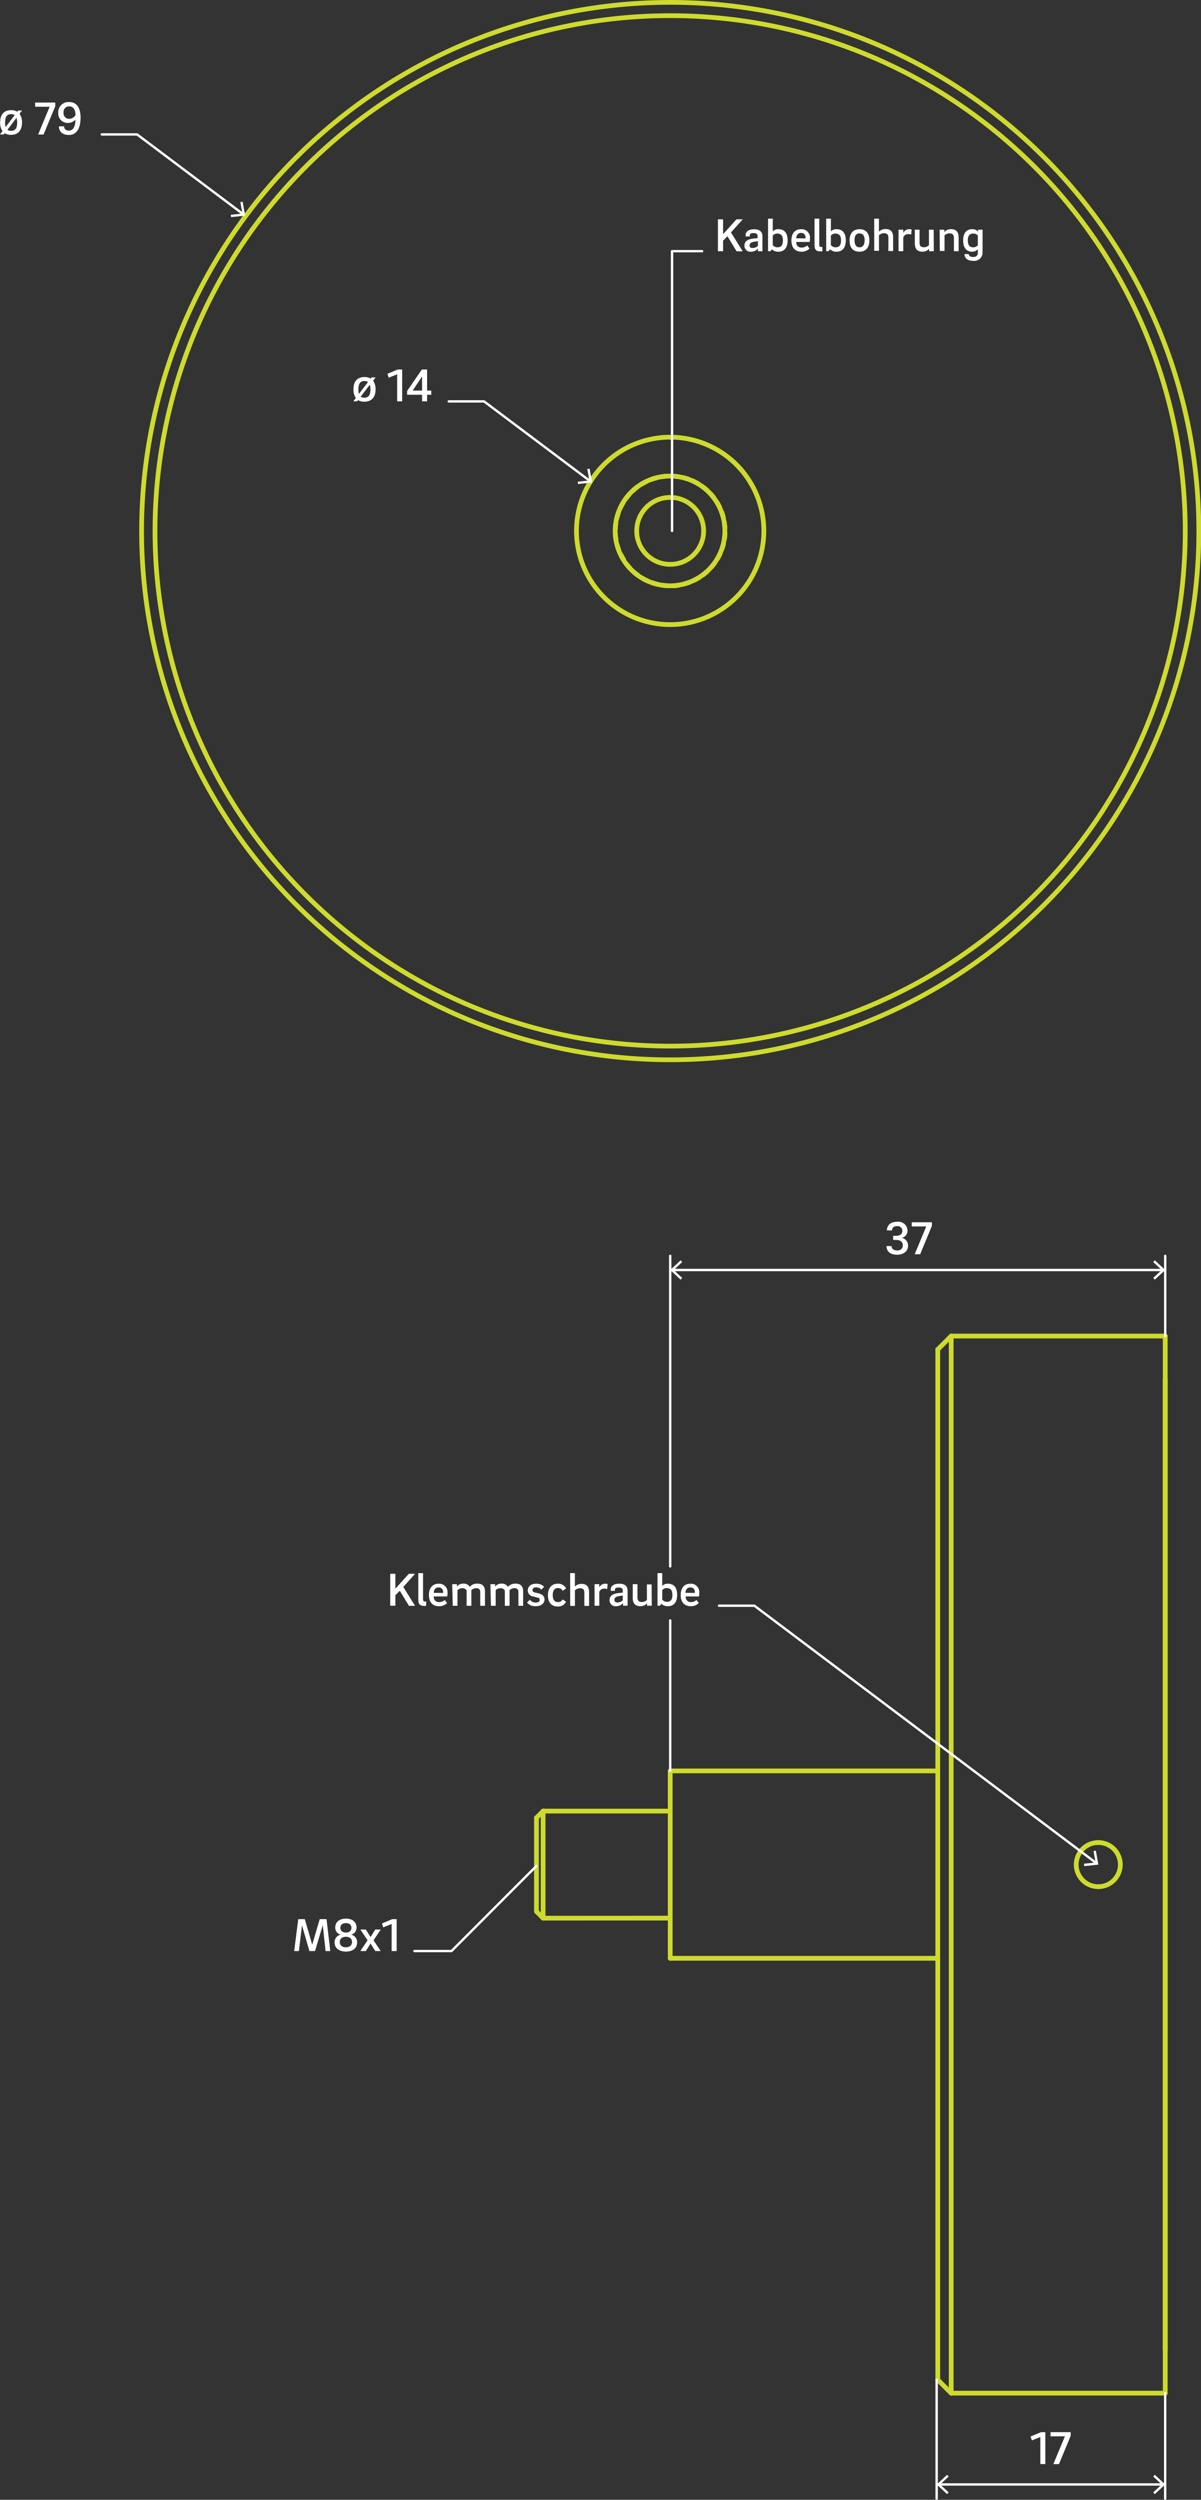 <svg id="_0" data-name="0" xmlns="http://www.w3.org/2000/svg" viewBox="0 0 254.46 529.54"><rect x="0" y="0" width="254.46" height="529.54" fill="#333333" stroke="none"/><title>mex_m53x</title><g id="ELLIPSE"><path d="M321.42,123.41a112,112,0,1,0,112,112,112,112,0,0,0-112-112Z" transform="translate(-179.42 -122.91)" fill="none" stroke="#cedb2d" stroke-linecap="round" stroke-linejoin="round"/></g><g id="ELLIPSE-2" data-name="ELLIPSE"><path d="M321.41,344.51A109.14,109.14,0,1,1,430.54,235.38,109.12,109.12,0,0,1,321.41,344.51Z" transform="translate(-179.42 -122.91)" fill="none" stroke="#cedb2d" stroke-linecap="round" stroke-linejoin="round"/></g><g id="ELLIPSE-3" data-name="ELLIPSE"><path d="M309.91,233.77a11.07,11.07,0,0,0-.11,1.13" transform="translate(-179.42 -122.91)" fill="none" stroke="#cedb2d" stroke-linecap="round" stroke-linejoin="round"/></g><g id="ELLIPSE-4" data-name="ELLIPSE"><path d="M310.44,231.56c-.12.36-.23.72-.32,1.09" transform="translate(-179.42 -122.91)" fill="none" stroke="#cedb2d" stroke-linecap="round" stroke-linejoin="round"/></g><g id="ELLIPSE-5" data-name="ELLIPSE"><path d="M311.4,229.49a9.71,9.71,0,0,0-.53,1" transform="translate(-179.42 -122.91)" fill="none" stroke="#cedb2d" stroke-linecap="round" stroke-linejoin="round"/></g><g id="ELLIPSE-6" data-name="ELLIPSE"><path d="M312.74,227.65c-.25.28-.49.58-.72.88" transform="translate(-179.42 -122.91)" fill="none" stroke="#cedb2d" stroke-linecap="round" stroke-linejoin="round"/></g><g id="ELLIPSE-7" data-name="ELLIPSE"><path d="M314.41,226.1c-.3.23-.59.47-.87.73" transform="translate(-179.42 -122.91)" fill="none" stroke="#cedb2d" stroke-linecap="round" stroke-linejoin="round"/></g><g id="ELLIPSE-8" data-name="ELLIPSE"><path d="M316.36,224.91c-.34.17-.68.35-1,.55" transform="translate(-179.42 -122.91)" fill="none" stroke="#cedb2d" stroke-linecap="round" stroke-linejoin="round"/></g><g id="ELLIPSE-9" data-name="ELLIPSE"><path d="M318.5,224.13a10.56,10.56,0,0,0-1.09.34" transform="translate(-179.42 -122.91)" fill="none" stroke="#cedb2d" stroke-linecap="round" stroke-linejoin="round"/></g><g id="ELLIPSE-10" data-name="ELLIPSE"><path d="M320.75,223.77c-.38,0-.76.07-1.14.13" transform="translate(-179.42 -122.91)" fill="none" stroke="#cedb2d" stroke-linecap="round" stroke-linejoin="round"/></g><g id="ELLIPSE-11" data-name="ELLIPSE"><path d="M323,223.87a11,11,0,0,0-1.14-.11" transform="translate(-179.42 -122.91)" fill="none" stroke="#cedb2d" stroke-linecap="round" stroke-linejoin="round"/></g><g id="ELLIPSE-12" data-name="ELLIPSE"><path d="M325.24,224.4c-.36-.12-.72-.23-1.09-.32" transform="translate(-179.42 -122.91)" fill="none" stroke="#cedb2d" stroke-linecap="round" stroke-linejoin="round"/></g><g id="ELLIPSE-13" data-name="ELLIPSE"><path d="M327.31,225.36c-.33-.19-.67-.37-1-.53" transform="translate(-179.42 -122.91)" fill="none" stroke="#cedb2d" stroke-linecap="round" stroke-linejoin="round"/></g><g id="ELLIPSE-14" data-name="ELLIPSE"><path d="M329.15,226.7c-.28-.25-.58-.49-.89-.72" transform="translate(-179.42 -122.91)" fill="none" stroke="#cedb2d" stroke-linecap="round" stroke-linejoin="round"/></g><g id="ELLIPSE-15" data-name="ELLIPSE"><path d="M330.69,228.38a10.32,10.32,0,0,0-.73-.88" transform="translate(-179.42 -122.91)" fill="none" stroke="#cedb2d" stroke-linecap="round" stroke-linejoin="round"/></g><g id="ELLIPSE-16" data-name="ELLIPSE"><path d="M331.88,230.32a9.72,9.72,0,0,0-.55-1" transform="translate(-179.42 -122.91)" fill="none" stroke="#cedb2d" stroke-linecap="round" stroke-linejoin="round"/></g><g id="ELLIPSE-17" data-name="ELLIPSE"><path d="M332.67,232.46c-.1-.37-.21-.73-.34-1.09" transform="translate(-179.42 -122.91)" fill="none" stroke="#cedb2d" stroke-linecap="round" stroke-linejoin="round"/></g><g id="ELLIPSE-18" data-name="ELLIPSE"><path d="M333,234.71a10.55,10.55,0,0,0-.12-1.13" transform="translate(-179.42 -122.91)" fill="none" stroke="#cedb2d" stroke-linecap="round" stroke-linejoin="round"/></g><g id="ELLIPSE-19" data-name="ELLIPSE"><path d="M332.93,237c.05-.38.08-.76.1-1.14" transform="translate(-179.42 -122.91)" fill="none" stroke="#cedb2d" stroke-linecap="round" stroke-linejoin="round"/></g><g id="ELLIPSE-20" data-name="ELLIPSE"><path d="M332.39,239.2a10.45,10.45,0,0,0,.32-1.09" transform="translate(-179.42 -122.91)" fill="none" stroke="#cedb2d" stroke-linecap="round" stroke-linejoin="round"/></g><g id="ELLIPSE-21" data-name="ELLIPSE"><path d="M331.43,241.27a10.83,10.83,0,0,0,.53-1" transform="translate(-179.42 -122.91)" fill="none" stroke="#cedb2d" stroke-linecap="round" stroke-linejoin="round"/></g><g id="ELLIPSE-22" data-name="ELLIPSE"><path d="M330.09,243.11c.25-.28.49-.58.72-.89" transform="translate(-179.42 -122.91)" fill="none" stroke="#cedb2d" stroke-linecap="round" stroke-linejoin="round"/></g><g id="ELLIPSE-23" data-name="ELLIPSE"><path d="M328.42,244.66c.3-.23.59-.48.87-.74" transform="translate(-179.42 -122.91)" fill="none" stroke="#cedb2d" stroke-linecap="round" stroke-linejoin="round"/></g><g id="ELLIPSE-24" data-name="ELLIPSE"><path d="M326.47,245.84c.34-.16.68-.35,1-.54" transform="translate(-179.42 -122.91)" fill="none" stroke="#cedb2d" stroke-linecap="round" stroke-linejoin="round"/></g><g id="ELLIPSE-25" data-name="ELLIPSE"><path d="M324.33,246.63c.37-.1.74-.21,1.09-.34" transform="translate(-179.42 -122.91)" fill="none" stroke="#cedb2d" stroke-linecap="round" stroke-linejoin="round"/></g><g id="ELLIPSE-26" data-name="ELLIPSE"><path d="M322.08,247a11,11,0,0,0,1.14-.12" transform="translate(-179.42 -122.91)" fill="none" stroke="#cedb2d" stroke-linecap="round" stroke-linejoin="round"/></g><g id="ELLIPSE-27" data-name="ELLIPSE"><path d="M319.81,246.89c.38.05.75.08,1.13.1" transform="translate(-179.42 -122.91)" fill="none" stroke="#cedb2d" stroke-linecap="round" stroke-linejoin="round"/></g><g id="ELLIPSE-28" data-name="ELLIPSE"><path d="M317.6,246.35a8,8,0,0,0,1.09.32" transform="translate(-179.42 -122.91)" fill="none" stroke="#cedb2d" stroke-linecap="round" stroke-linejoin="round"/></g><g id="ELLIPSE-29" data-name="ELLIPSE"><path d="M315.53,245.4a9.63,9.63,0,0,0,1,.52" transform="translate(-179.42 -122.91)" fill="none" stroke="#cedb2d" stroke-linecap="round" stroke-linejoin="round"/></g><g id="ELLIPSE-30" data-name="ELLIPSE"><path d="M313.69,244.06c.28.25.58.49.88.71" transform="translate(-179.42 -122.91)" fill="none" stroke="#cedb2d" stroke-linecap="round" stroke-linejoin="round"/></g><g id="ELLIPSE-31" data-name="ELLIPSE"><path d="M312.14,242.38a10.18,10.18,0,0,0,.73.87" transform="translate(-179.42 -122.91)" fill="none" stroke="#cedb2d" stroke-linecap="round" stroke-linejoin="round"/></g><g id="ELLIPSE-32" data-name="ELLIPSE"><path d="M311,240.44c.17.34.35.67.55,1" transform="translate(-179.42 -122.91)" fill="none" stroke="#cedb2d" stroke-linecap="round" stroke-linejoin="round"/></g><g id="ELLIPSE-33" data-name="ELLIPSE"><path d="M310.17,238.3a9.69,9.69,0,0,0,.34,1.08" transform="translate(-179.42 -122.91)" fill="none" stroke="#cedb2d" stroke-linecap="round" stroke-linejoin="round"/></g><g id="ELLIPSE-34" data-name="ELLIPSE"><path d="M309.81,236.05c0,.38.07.75.13,1.13" transform="translate(-179.42 -122.91)" fill="none" stroke="#cedb2d" stroke-linecap="round" stroke-linejoin="round"/></g><g id="ELLIPSE-35" data-name="ELLIPSE"><path d="M321.41,255.22a19.85,19.85,0,1,1,19.85-19.84,19.85,19.85,0,0,1-19.85,19.84Z" transform="translate(-179.42 -122.91)" fill="none" stroke="#cedb2d" stroke-linecap="round" stroke-linejoin="round"/></g><g id="ELLIPSE-36" data-name="ELLIPSE"><path d="M321.42,247A11.62,11.62,0,1,1,333,235.38,11.63,11.63,0,0,1,321.42,247Z" transform="translate(-179.42 -122.91)" fill="none" stroke="#cedb2d" stroke-linecap="round" stroke-linejoin="round"/></g><g id="ELLIPSE-37" data-name="ELLIPSE"><path d="M321.42,242.46a7.09,7.09,0,1,1,7.08-7.08,7.08,7.08,0,0,1-7.08,7.08Z" transform="translate(-179.42 -122.91)" fill="none" stroke="#cedb2d" stroke-linecap="round" stroke-linejoin="round"/></g><g id="LINE"><line x1="246.88" y1="292.09" x2="246.88" y2="497.88" fill="none" stroke="#cedb2d" stroke-linecap="round" stroke-linejoin="round"/></g><g id="LINE-2" data-name="LINE"><line x1="201.53" y1="506.95" x2="201.53" y2="283.02" fill="none" stroke="#cedb2d" stroke-linecap="round" stroke-linejoin="round"/></g><g id="LINE-3" data-name="LINE"><line x1="198.69" y1="504.12" x2="198.69" y2="285.85" fill="none" stroke="#cedb2d" stroke-linecap="round" stroke-linejoin="round"/></g><g id="SPLINE"><path d="M412.12,522.57a4.91,4.91,0,0,1-1.79-.35,4.68,4.68,0,0,1-2.53-2.54,4.61,4.61,0,0,1,0-3.57,4.75,4.75,0,0,1,1-1.52,4.65,4.65,0,0,1,1.06-.79" transform="translate(-179.42 -122.91)" fill="none" stroke="#cedb2d" stroke-linecap="round" stroke-linejoin="round"/></g><g id="SPLINE-2" data-name="SPLINE"><path d="M414.37,513.8a4.44,4.44,0,0,1,1.06.79,4.75,4.75,0,0,1,1,1.52,4.61,4.61,0,0,1,0,3.57,4.68,4.68,0,0,1-2.53,2.54,4.91,4.91,0,0,1-1.79.35" transform="translate(-179.42 -122.91)" fill="none" stroke="#cedb2d" stroke-linecap="round" stroke-linejoin="round"/></g><g id="SPLINE-3" data-name="SPLINE"><path d="M412.12,513.22a4.91,4.91,0,0,1,1.79.35,4,4,0,0,1,.46.23" transform="translate(-179.42 -122.91)" fill="none" stroke="#cedb2d" stroke-linecap="round" stroke-linejoin="round"/></g><g id="SPLINE-4" data-name="SPLINE"><path d="M409.87,513.8a4,4,0,0,1,.46-.23,4.91,4.91,0,0,1,1.79-.35" transform="translate(-179.42 -122.91)" fill="none" stroke="#cedb2d" stroke-linecap="round" stroke-linejoin="round"/></g><g id="LINE-4" data-name="LINE"><line x1="246.88" y1="506.95" x2="246.88" y2="283.02" fill="none" stroke="#cedb2d" stroke-linecap="round" stroke-linejoin="round"/></g><g id="LINE-5" data-name="LINE"><line x1="198.69" y1="285.85" x2="201.53" y2="283.02" fill="none" stroke="#cedb2d" stroke-linecap="round" stroke-linejoin="round"/></g><g id="LINE-6" data-name="LINE"><line x1="201.53" y1="506.95" x2="198.69" y2="504.12" fill="none" stroke="#cedb2d" stroke-linecap="round" stroke-linejoin="round"/></g><g id="LINE-7" data-name="LINE"><line x1="246.88" y1="506.95" x2="201.53" y2="506.95" fill="none" stroke="#cedb2d" stroke-linecap="round" stroke-linejoin="round"/></g><g id="LINE-8" data-name="LINE"><line x1="201.53" y1="283.02" x2="246.88" y2="283.02" fill="none" stroke="#cedb2d" stroke-linecap="round" stroke-linejoin="round"/></g><g id="LINE-9" data-name="LINE"><line x1="142" y1="375.14" x2="142" y2="414.83" fill="none" stroke="#cedb2d" stroke-linecap="round" stroke-linejoin="round"/></g><g id="LINE-10" data-name="LINE"><line x1="198.69" y1="414.83" x2="142" y2="414.83" fill="none" stroke="#cedb2d" stroke-linecap="round" stroke-linejoin="round"/></g><g id="LINE-11" data-name="LINE"><line x1="142" y1="375.14" x2="198.69" y2="375.14" fill="none" stroke="#cedb2d" stroke-linecap="round" stroke-linejoin="round"/></g><g id="LINE-12" data-name="LINE"><line x1="115.07" y1="406.33" x2="115.07" y2="383.65" fill="none" stroke="#cedb2d" stroke-linecap="round" stroke-linejoin="round"/></g><g id="LINE-13" data-name="LINE"><line x1="113.66" y1="404.91" x2="113.66" y2="385.07" fill="none" stroke="#cedb2d" stroke-linecap="round" stroke-linejoin="round"/></g><g id="LINE-14" data-name="LINE"><line x1="115.07" y1="383.65" x2="142" y2="383.65" fill="none" stroke="#cedb2d" stroke-linecap="round" stroke-linejoin="round"/></g><g id="LINE-15" data-name="LINE"><line x1="142" y1="406.32" x2="115.07" y2="406.33" fill="none" stroke="#cedb2d" stroke-linecap="round" stroke-linejoin="round"/></g><g id="LINE-16" data-name="LINE"><line x1="115.07" y1="406.33" x2="113.66" y2="404.91" fill="none" stroke="#cedb2d" stroke-linecap="round" stroke-linejoin="round"/></g><g id="LINE-17" data-name="LINE"><line x1="113.66" y1="385.07" x2="115.07" y2="383.65" fill="none" stroke="#cedb2d" stroke-linecap="round" stroke-linejoin="round"/></g><g id="MTEXT"><path d="M263.19,460.83v2.22H262.1v-6.76h1.09v3.16l2.85-3.16h1.32l-2.49,2.79,2.49,4h-1.29l-1.94-3.19Z" transform="translate(-179.42 -122.91)" fill="#fff"/><path d="M269.05,456.15v5.51c0,.35.1.5.42.5h.24v.93h-.54c-.86,0-1.12-.53-1.12-1.29v-5.65Z" transform="translate(-179.42 -122.91)" fill="#fff"/><path d="M273.66,461.84l.48.66a2.34,2.34,0,0,1-1.67.66c-1.53,0-2.17-1-2.17-2.39s.68-2.38,2.07-2.38a1.78,1.78,0,0,1,1.87,1.95,3.54,3.54,0,0,1-.07.75h-2.85a1.08,1.08,0,0,0,1.15,1.2A1.83,1.83,0,0,0,273.66,461.84Zm-.37-1.49a1.09,1.09,0,0,0,0-.17.89.89,0,0,0-.93-1c-.72,0-1,.5-1.05,1.14Z" transform="translate(-179.42 -122.91)" fill="#fff"/><path d="M275.23,458.49h1V459a1.67,1.67,0,0,1,1.31-.63,1.54,1.54,0,0,1,1.42.69,2,2,0,0,1,1.59-.69c1.14,0,1.62.6,1.62,1.7v3h-1v-2.88c0-.56-.23-.85-.88-.85a1.4,1.4,0,0,0-1,.43v3.3h-1v-3.23a1,1,0,0,0-.94-.5,1.48,1.48,0,0,0-1,.43v3.3h-1Z" transform="translate(-179.42 -122.91)" fill="#fff"/><path d="M283.32,458.49h1V459a1.67,1.67,0,0,1,1.31-.63,1.54,1.54,0,0,1,1.42.69,2,2,0,0,1,1.59-.69c1.14,0,1.62.6,1.62,1.7v3h-1v-2.88c0-.56-.23-.85-.88-.85a1.4,1.4,0,0,0-1,.43v3.3h-1v-3.23a1,1,0,0,0-.94-.5,1.48,1.48,0,0,0-1,.43v3.3h-1Z" transform="translate(-179.42 -122.91)" fill="#fff"/><path d="M294.12,459.65a1.47,1.47,0,0,0-1.12-.49c-.53,0-.75.26-.75.57s.13.44.49.52l.77.18c.87.2,1.28.65,1.28,1.31s-.53,1.42-1.9,1.42a2.2,2.2,0,0,1-1.8-.77l.59-.61a1.53,1.53,0,0,0,1.24.61c.5,0,.85-.19.85-.57s-.21-.43-.58-.52l-.79-.2a1.3,1.3,0,0,1-1.16-1.28c0-.66.48-1.43,1.79-1.43a2.14,2.14,0,0,1,1.67.66Z" transform="translate(-179.42 -122.91)" fill="#fff"/><path d="M297.59,458.39a1.86,1.86,0,0,1,1.77,1l-.72.51a1.06,1.06,0,0,0-1-.59c-.81,0-1.11.63-1.11,1.49s.3,1.49,1.11,1.49a1.09,1.09,0,0,0,1-.58l.71.51a1.85,1.85,0,0,1-1.77,1c-1.46,0-2.07-1.07-2.07-2.39S296.13,458.39,297.59,458.39Z" transform="translate(-179.42 -122.91)" fill="#fff"/><path d="M300.22,456.15h1V459a1.89,1.89,0,0,1,1.43-.57c1.08,0,1.58.62,1.58,1.78v2.88h-1v-2.78c0-.63-.23-.95-.93-.95a1.53,1.53,0,0,0-1.07.43v3.3h-1Z" transform="translate(-179.42 -122.91)" fill="#fff"/><path d="M306.37,459.23a1.37,1.37,0,0,1,1.25-.84,2.29,2.29,0,0,1,.54.06l-.09,1.07a2.59,2.59,0,0,0-.68-.09,1.08,1.08,0,0,0-1,.7v2.92h-1v-4.56h1v.74Z" transform="translate(-179.42 -122.91)" fill="#fff"/><path d="M311.43,463.05v-.55a1.93,1.93,0,0,1-1.49.66,1.25,1.25,0,0,1-1.37-1.31c0-1,.85-1.4,2.16-1.5l.64-.07v-.36c0-.46-.2-.72-.84-.72s-.83.2-.83.49v.22h-.88c0-.1,0-.21,0-.31,0-.71.64-1.21,1.79-1.21s1.78.48,1.78,1.52v3.14Zm-1.15-.68a1.55,1.55,0,0,0,1.09-.47v-1l-.63.09c-.73.1-1.14.32-1.14.78S309.83,462.37,310.28,462.37Z" transform="translate(-179.42 -122.91)" fill="#fff"/><path d="M317.51,463.05h-1v-.53a1.73,1.73,0,0,1-1.45.63c-1.08,0-1.58-.62-1.58-1.78v-2.88h1v2.78c0,.63.24,1,.94,1a1.5,1.5,0,0,0,1.06-.43v-3.3h1Z" transform="translate(-179.42 -122.91)" fill="#fff"/><path d="M319.73,458.87a1.49,1.49,0,0,1,1.21-.48c1.33,0,1.95.9,1.95,2.37s-.66,2.4-1.95,2.4a1.84,1.84,0,0,1-1.39-.52l-.3.41h-.52v-6.9h1Zm1,.45a1.19,1.19,0,0,0-1,.43v2a1.22,1.22,0,0,0,1,.48c.91,0,1.15-.63,1.15-1.47S321.6,459.32,320.71,459.32Z" transform="translate(-179.42 -122.91)" fill="#fff"/><path d="M327,461.84l.48.66a2.34,2.34,0,0,1-1.67.66c-1.53,0-2.17-1-2.17-2.39s.68-2.38,2.07-2.38a1.78,1.78,0,0,1,1.87,1.95,3.54,3.54,0,0,1-.07.75H324.7a1.08,1.08,0,0,0,1.15,1.2A1.83,1.83,0,0,0,327,461.84Zm-.37-1.49a1.09,1.09,0,0,0,0-.17.89.89,0,0,0-.93-1c-.72,0-1,.5-1.05,1.14Z" transform="translate(-179.42 -122.91)" fill="#fff"/></g><g id="MTEXT-2" data-name="MTEXT"><path d="M247.16,529.45h1.44l.8,6.76h-1l-.59-5.49-1.65,5.49h-1.18l-1.58-5.46-.65,5.46h-1l.86-6.76H244l1.57,5.41Z" transform="translate(-179.42 -122.91)" fill="#fff"/><path d="M250.31,534.38a1.64,1.64,0,0,1,1.29-1.65,1.51,1.51,0,0,1-1.15-1.5c0-1.15.86-1.89,2.26-1.89s2.25.74,2.25,1.89a1.51,1.51,0,0,1-1.13,1.5,1.65,1.65,0,0,1,1.26,1.65c0,1.25-1,1.94-2.38,1.94S250.31,535.63,250.31,534.38Zm3.7-.09c0-.73-.57-1.11-1.31-1.11s-1.29.38-1.29,1.11.51,1.12,1.29,1.12S254,535,254,534.29Zm-2.47-3c0,.67.51,1,1.17,1s1.17-.34,1.17-1-.46-1-1.17-1S251.54,530.61,251.54,531.28Z" transform="translate(-179.42 -122.91)" fill="#fff"/><path d="M260.09,536.21h-1.16l-1-1.6-1,1.6h-1.16l1.53-2.29-1.53-2.27h1.16l1,1.59,1-1.59h1.16l-1.53,2.28Z" transform="translate(-179.42 -122.91)" fill="#fff"/><path d="M262.4,536.21v-5.74l-1.79.72-.27-.83,2.19-.91h.93v6.76Z" transform="translate(-179.42 -122.91)" fill="#fff"/></g><g id="LEADER"><polyline points="113.66 395.27 95.66 413.3 87.81 413.3" fill="none" stroke="#fff" stroke-linecap="round" stroke-linejoin="round" stroke-width="0.5"/></g><g id="LEADER-2" data-name="LEADER"><polyline points="232.27 394.66 159.83 340.14 152.35 340.14" fill="none" stroke="#fff" stroke-linecap="round" stroke-linejoin="round" stroke-width="0.5"/><polygon points="232.18 392.03 231.69 392.12 232.12 394.54 229.67 394.8 229.72 395.3 232.71 394.99 232.18 392.03" fill="#fff"/></g><g id="MTEXT-3" data-name="MTEXT"><path d="M399.84,644.88v-5.73l-1.79.72-.27-.83,2.19-.91h.93v6.75Z" transform="translate(-179.42 -122.91)" fill="#fff"/><path d="M405.05,639H402v-.88h4.27v.77l-2.48,6H402.6Z" transform="translate(-179.42 -122.91)" fill="#fff"/></g><path d="M377.87,627V652.2m48.42-22.34V652.2" transform="translate(-179.42 -122.91)" fill="none" stroke="#fff" stroke-linecap="round" stroke-linejoin="round" stroke-width="0.5"/><g id="MTEXT-4" data-name="MTEXT"><path d="M371.81,386.79c0,1.13-.91,1.91-2.31,1.91-1.56,0-2.25-.8-2.25-1.83h1.06c0,.55.44.92,1.19.92a1.07,1.07,0,0,0,1.21-1.06c0-.71-.53-1.16-1.41-1.16h-.64v-.88h.64c.79,0,1.3-.36,1.3-1.05a1,1,0,0,0-1.1-1c-.72,0-1.09.39-1.09.91h-1.07c0-1,.66-1.83,2.16-1.83a1.94,1.94,0,0,1,2.2,1.87,1.54,1.54,0,0,1-1.2,1.54A1.65,1.65,0,0,1,371.81,386.79Z" transform="translate(-179.42 -122.91)" fill="#fff"/><path d="M375.67,382.71h-3.08v-.88h4.27v.77l-2.48,6h-1.16Z" transform="translate(-179.42 -122.91)" fill="#fff"/></g><path d="M377.87,408.76" transform="translate(-179.42 -122.91)" fill="none" stroke="#fff" stroke-linecap="round" stroke-linejoin="round" stroke-width="0.5"/><line x1="246.88" y1="266.03" x2="246.88" y2="283.02" fill="none" stroke="#fff" stroke-linecap="round" stroke-linejoin="round" stroke-width="0.5"/><line x1="142" y1="266.03" x2="142" y2="331.82" fill="none" stroke="#fff" stroke-linecap="round" stroke-linejoin="round" stroke-width="0.5"/><line x1="142" y1="343.26" x2="142" y2="375.14" fill="none" stroke="#fff" stroke-linecap="round" stroke-linejoin="round" stroke-width="0.5"/><g id="MTEXT-5" data-name="MTEXT"><path d="M181.75,151.47a2.4,2.4,0,0,1-1.33-.34l-.2.26h-.8l.53-.7a3,3,0,0,1-.5-1.83c0-1.48.63-2.61,2.32-2.61a2.38,2.38,0,0,1,1.3.33l.19-.25h.83l-.53.69a3,3,0,0,1,.52,1.84C184.08,150.35,183.42,151.47,181.75,151.47Zm-1.14-1.65,1.91-2.51a1.22,1.22,0,0,0-.75-.22c-1,0-1.27.73-1.27,1.77A3.43,3.43,0,0,0,180.61,149.82Zm2.29-1.94L181,150.4a1.2,1.2,0,0,0,.77.23c1,0,1.29-.72,1.29-1.77A2.86,2.86,0,0,0,182.9,147.88Z" transform="translate(-179.42 -122.91)" fill="#fff"/><path d="M189.94,145.52h-3.07v-.88h4.26v.77l-2.48,6H187.5Z" transform="translate(-179.42 -122.91)" fill="#fff"/><path d="M193,149.67c0,.56.4.91,1,.91,1,0,1.4-1,1.4-2.31a2.22,2.22,0,0,1-1.57.68,2,2,0,0,1-2.07-2.15,2.16,2.16,0,0,1,2.33-2.27c1.69,0,2.4,1.39,2.4,3.25,0,2.2-.74,3.72-2.49,3.72-1.43,0-2.1-.82-2.1-1.83Zm1.13-4.23a1.18,1.18,0,0,0-1.24,1.35,1.15,1.15,0,0,0,1.24,1.28,1.49,1.49,0,0,0,1.29-.8C195.42,146.29,195,145.44,194.13,145.44Z" transform="translate(-179.42 -122.91)" fill="#fff"/></g><g id="MTEXT-6" data-name="MTEXT"><path d="M256.62,208a2.42,2.42,0,0,1-1.34-.34l-.2.26h-.8l.53-.7a3,3,0,0,1-.5-1.83c0-1.48.63-2.61,2.33-2.61a2.38,2.38,0,0,1,1.3.33l.19-.25H259l-.53.69a3,3,0,0,1,.52,1.84C259,206.89,258.29,208,256.62,208Zm-1.15-1.65,1.92-2.51a1.22,1.22,0,0,0-.75-.22c-1,0-1.28.73-1.28,1.77A3.43,3.43,0,0,0,255.47,206.36Zm2.3-1.94-1.93,2.52a1.21,1.21,0,0,0,.78.23c1,0,1.29-.72,1.29-1.77A2.9,2.9,0,0,0,257.77,204.42Z" transform="translate(-179.42 -122.91)" fill="#fff"/><path d="M263.57,207.93V202.2l-1.79.72-.27-.83,2.19-.91h.93v6.75Z" transform="translate(-179.42 -122.91)" fill="#fff"/><path d="M270.79,206.53h-.88v1.4h-1.06v-1.4h-3.17v-.79l3.12-4.56h1.11v4.47h.88Zm-1.94-.88v-3l-2,3Z" transform="translate(-179.42 -122.91)" fill="#fff"/></g><g id="LEADER-3" data-name="LEADER"><polyline points="125.02 101.9 102.56 85.03 95.08 85.03" fill="none" stroke="#fff" stroke-linecap="round" stroke-linejoin="round" stroke-width="0.5"/><polygon points="124.92 99.27 124.43 99.35 124.87 101.78 122.42 102.04 122.47 102.53 125.45 102.22 124.92 99.27" fill="#fff"/></g><g id="LEADER-4" data-name="LEADER"><polyline points="51.51 45.36 29.05 28.48 21.57 28.48" fill="none" stroke="#fff" stroke-linecap="round" stroke-linejoin="round" stroke-width="0.5"/><polygon points="51.41 42.73 50.92 42.81 51.36 45.24 48.9 45.5 48.96 45.99 51.94 45.68 51.41 42.73" fill="#fff"/></g><line x1="142.54" y1="269.03" x2="246.33" y2="269.03" fill="none" stroke="#fff" stroke-linecap="round" stroke-linejoin="round" stroke-width="0.5"/><polygon points="144.2 271.07 144.54 270.7 142.73 269.03 144.54 267.35 144.2 266.98 142 269.03 144.2 271.07" fill="#fff"/><polygon points="244.68 271.07 244.34 270.7 246.14 269.03 244.34 267.35 244.68 266.98 246.88 269.03 244.68 271.07" fill="#fff"/><line x1="199" y1="526.29" x2="246.34" y2="526.29" fill="none" stroke="#fff" stroke-linecap="round" stroke-linejoin="round" stroke-width="0.5"/><polygon points="200.66 528.34 201 527.97 199.19 526.29 201 524.61 200.66 524.25 198.46 526.29 200.66 528.34" fill="#fff"/><polygon points="244.68 528.34 244.34 527.97 246.14 526.29 244.34 524.61 244.68 524.25 246.88 526.29 244.68 528.34" fill="#fff"/><g id="MTEXT-7" data-name="MTEXT"><path d="M332.62,173.9v2.22h-1.09v-6.75h1.09v3.15l2.84-3.15h1.32l-2.49,2.78,2.49,4h-1.29l-1.94-3.19Z" transform="translate(-179.42 -122.91)" fill="#fff"/><path d="M340,176.12v-.55a1.92,1.92,0,0,1-1.48.66,1.25,1.25,0,0,1-1.37-1.31c0-1,.85-1.4,2.16-1.5l.63-.07V173c0-.46-.2-.72-.84-.72s-.82.2-.82.49V173h-.88c0-.1,0-.21,0-.31,0-.71.64-1.21,1.79-1.21s1.77.48,1.77,1.52v3.14Zm-1.14-.68A1.53,1.53,0,0,0,340,175v-1l-.63.09c-.72.1-1.13.32-1.13.78S338.43,175.44,338.88,175.44Z" transform="translate(-179.42 -122.91)" fill="#fff"/><path d="M343.15,171.94a1.47,1.47,0,0,1,1.2-.48c1.33,0,1.95.9,1.95,2.37s-.66,2.4-1.95,2.4a1.83,1.83,0,0,1-1.38-.52l-.3.41h-.52v-6.89h1Zm1,.45a1.17,1.17,0,0,0-1,.43v2a1.22,1.22,0,0,0,1,.48c.91,0,1.15-.63,1.15-1.47S345,172.39,344.12,172.39Z" transform="translate(-179.42 -122.91)" fill="#fff"/><path d="M350.45,174.91l.48.66a2.34,2.34,0,0,1-1.67.66c-1.52,0-2.16-1-2.16-2.39s.68-2.38,2.07-2.38a1.78,1.78,0,0,1,1.86,1.95,3.54,3.54,0,0,1-.07.75h-2.84c0,.73.38,1.2,1.14,1.2A1.83,1.83,0,0,0,350.45,174.91Zm-.37-1.49a1.09,1.09,0,0,0,0-.17.89.89,0,0,0-.92-1c-.72,0-1,.5-1.05,1.14Z" transform="translate(-179.42 -122.91)" fill="#fff"/><path d="M353,169.23v5.5c0,.35.1.5.42.5h.24v.93h-.54c-.86,0-1.12-.53-1.12-1.29v-5.64Z" transform="translate(-179.42 -122.91)" fill="#fff"/><path d="M355.46,171.94a1.52,1.52,0,0,1,1.21-.48c1.33,0,1.95.9,1.95,2.37s-.66,2.4-1.95,2.4a1.82,1.82,0,0,1-1.38-.52l-.3.41h-.52v-6.89h1Zm1,.45a1.22,1.22,0,0,0-1,.43v2a1.22,1.22,0,0,0,1,.48c.91,0,1.15-.63,1.15-1.47S357.33,172.39,356.44,172.39Z" transform="translate(-179.42 -122.91)" fill="#fff"/><path d="M363.62,173.83c0,1.39-.64,2.4-2.12,2.4s-2.08-1-2.08-2.38.65-2.39,2.12-2.39S363.62,172.47,363.62,173.83Zm-1,0c0-.94-.33-1.48-1.09-1.48s-1.06.54-1.06,1.46.33,1.49,1.06,1.49S362.6,174.76,362.6,173.85Z" transform="translate(-179.42 -122.91)" fill="#fff"/><path d="M364.64,169.23h1V172a1.92,1.92,0,0,1,1.43-.57c1.08,0,1.58.62,1.58,1.78v2.88h-1v-2.78c0-.63-.23-1-.92-1a1.55,1.55,0,0,0-1.08.43v3.3h-1Z" transform="translate(-179.42 -122.91)" fill="#fff"/><path d="M370.79,172.3a1.36,1.36,0,0,1,1.24-.84,2.29,2.29,0,0,1,.54.06l-.09,1.07a2.59,2.59,0,0,0-.68-.09,1.08,1.08,0,0,0-1,.7v2.92h-1v-4.56h1v.74Z" transform="translate(-179.42 -122.91)" fill="#fff"/><path d="M377.27,176.12h-1v-.53a1.73,1.73,0,0,1-1.45.63c-1.07,0-1.57-.62-1.57-1.78v-2.88h1v2.78c0,.63.23.95.93.95a1.5,1.5,0,0,0,1.06-.43v-3.3h1Z" transform="translate(-179.42 -122.91)" fill="#fff"/><path d="M378.5,171.56h1v.53a1.73,1.73,0,0,1,1.45-.63c1.08,0,1.58.62,1.58,1.78v2.88h-1v-2.78c0-.63-.24-1-.94-1a1.5,1.5,0,0,0-1.05.43v3.3h-1Z" transform="translate(-179.42 -122.91)" fill="#fff"/><path d="M387.6,171.56v4.87a1.77,1.77,0,0,1-2,1.74c-1.22,0-1.83-.64-1.83-1.44h.89c0,.31.32.63.94.63s1-.35,1-.88v-.78a1.62,1.62,0,0,1-1.19.53c-1.29,0-1.92-.9-1.92-2.4s.65-2.37,1.92-2.37a1.61,1.61,0,0,1,1.25.51v-.41Zm-2,3.74a1.26,1.26,0,0,0,1-.44v-2.05a1.22,1.22,0,0,0-1-.42c-.86,0-1.12.6-1.12,1.44S384.73,175.3,385.61,175.3Z" transform="translate(-179.42 -122.91)" fill="#fff"/></g><g id="LEADER-5" data-name="LEADER"><polyline points="142.39 112.47 142.39 53.21 148.76 53.21" fill="none" stroke="#fff" stroke-linecap="round" stroke-linejoin="round" stroke-width="0.5"/></g></svg>